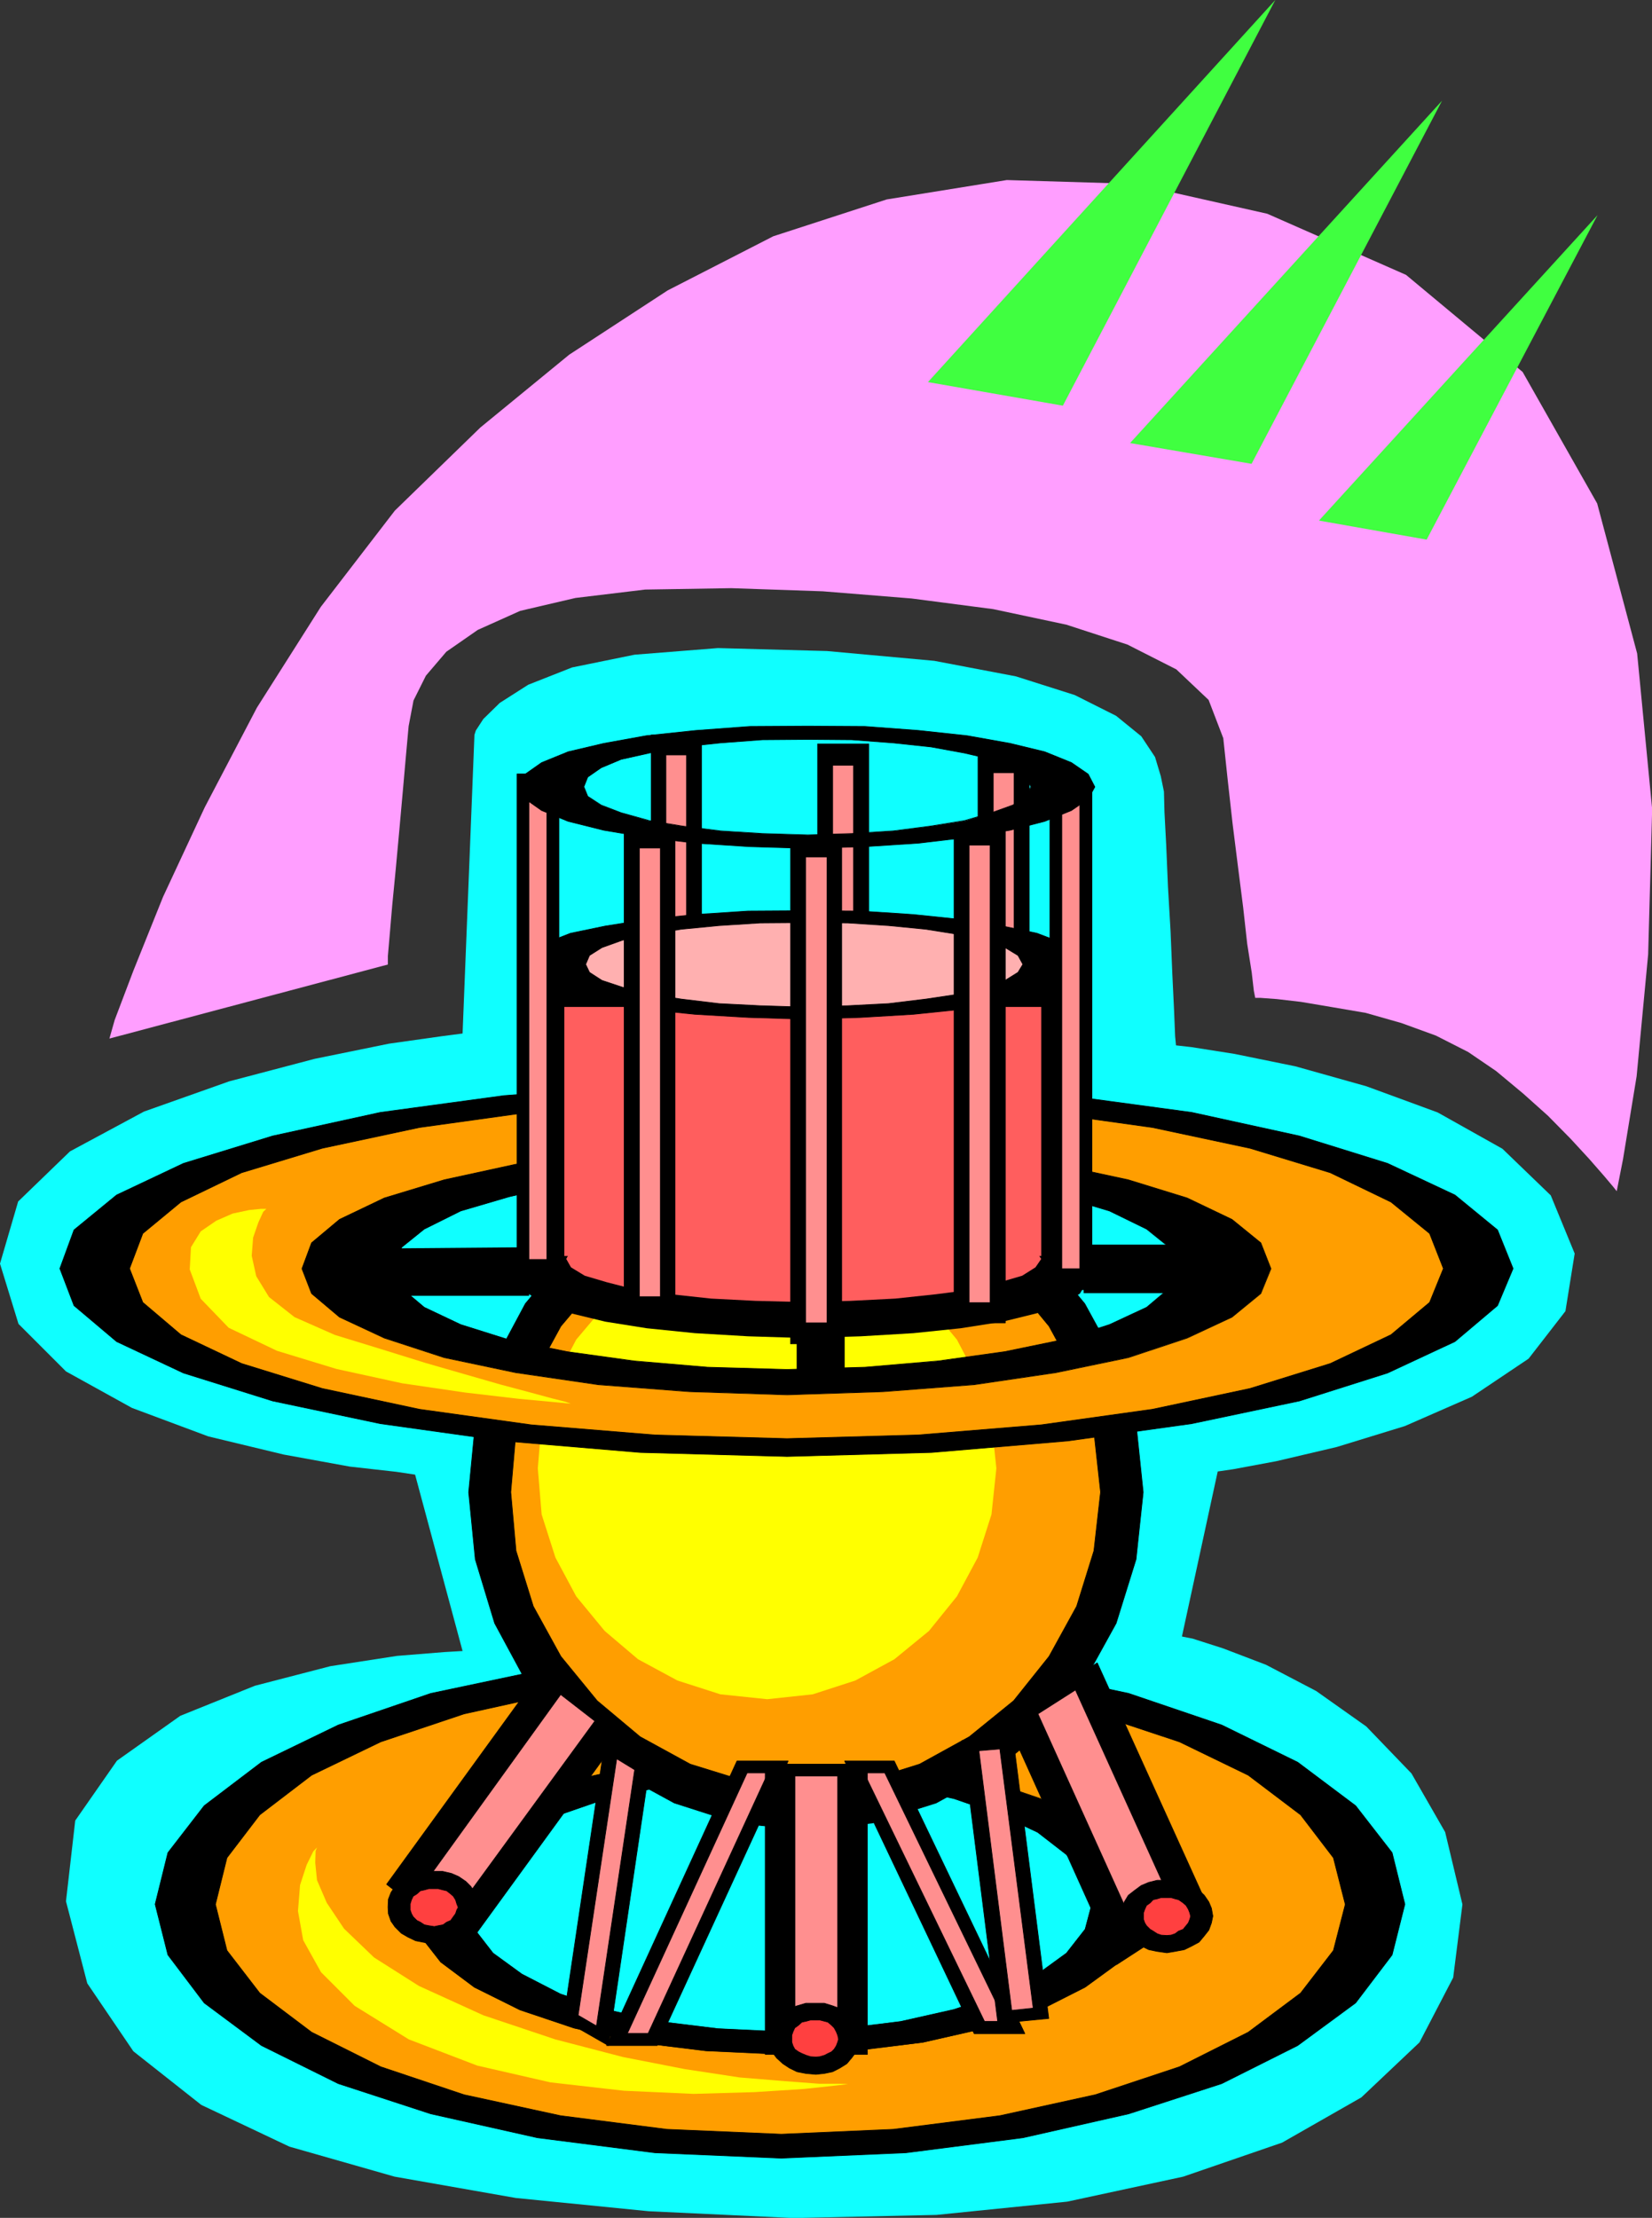 <svg xmlns="http://www.w3.org/2000/svg" version="1.2" width="94.64mm" height="480" viewBox="0 0 9464 12700" preserveAspectRatio="xMidYMid" fill-rule="evenodd" stroke-width="28.222" stroke-linejoin="round" xml:space="preserve"><rect x="0" y="0" width="9464" height="12700" fill="#333333" stroke="none"/><defs class="ClipPathGroup"><clipPath id="a" clipPathUnits="userSpaceOnUse"><path d="M0 0h9464v12700H0z"/></clipPath></defs><g class="SlideGroup"><g class="Slide" clip-path="url(#a)"><g class="Page"><g class="com.sun.star.drawing.PolyPolygonShape"><path class="BoundingBox" fill="none" d="M0 3711h9022v8991H0z"/><path fill="#0FFFFF" d="m2650 9454-272-1010-107-16-267-30-379-69-432-104-437-163-378-209-272-272L0 7236l104-356 297-287 424-228 488-173 490-129 427-87 305-43 115-15 68-1710 8-25 43-66 94-92 163-104 251-99 358-73 478-38 625 17 614 56 468 89 337 107 237 119 144 117 79 119 33 110 18 88 3 117 10 191 10 236 15 257 10 243 10 209 6 147 5 53 89 10 247 39 348 71 406 114 409 150 371 208 277 267 137 333-53 330-211 272-325 218-384 168-391 120-345 81-247 46-89 13-205 945 61 12 175 56 246 94 287 150 287 203 259 269 193 336 99 414-53 419-193 371-333 315-454 259-567 195-664 143-749 76-818 18-830-39-762-76-694-122-603-172-505-239-389-307-264-389-122-470 53-462 239-343 363-257 427-172 432-112 382-59 272-22 104-6Z"/></g><g class="com.sun.star.drawing.PolyPolygonShape"><path class="BoundingBox" fill="none" d="M4682 4257h298v2908h-298z"/><path d="M4684 4260h293v2902h-293V4260Z"/><path fill="none" stroke="#000" stroke-width="4" stroke-linejoin="miter" d="M4684 4260h293v2902h-293V4260Z"/></g><g class="com.sun.star.drawing.PolyPolygonShape"><path class="BoundingBox" fill="none" d="M4768 4380h125v2665h-125z"/><path fill="#FF8F8F" d="M4770 4382h120v2660h-120V4382Z"/><path fill="none" stroke="#000" stroke-width="4" stroke-linejoin="miter" d="M4770 4382h120v2660h-120V4382Z"/></g><g class="com.sun.star.drawing.PolyPolygonShape"><path class="BoundingBox" fill="none" d="M5601 4310h298v2854h-298z"/><path d="M5603 4313h293v2848h-293V4313Z"/><path fill="none" stroke="#000" stroke-width="4" stroke-linejoin="miter" d="M5603 4313h293v2848h-293V4313Z"/></g><g class="com.sun.star.drawing.PolyPolygonShape"><path class="BoundingBox" fill="none" d="M5688 4423h125v2630h-125z"/><path fill="#FF8F8F" d="M5690 4425h120v2625h-120V4425Z"/><path fill="none" stroke="#000" stroke-width="4" stroke-linejoin="miter" d="M5690 4425h120v2625h-120V4425Z"/></g><g class="com.sun.star.drawing.PolyPolygonShape"><path class="BoundingBox" fill="none" d="M3729 4207h293v2805h-293z"/><path d="M3731 4209h288v2800h-288V4209Z"/><path fill="none" stroke="#000" stroke-width="4" stroke-linejoin="miter" d="M3731 4209h288v2800h-288V4209Z"/></g><g class="com.sun.star.drawing.PolyPolygonShape"><path class="BoundingBox" fill="none" d="M3813 4321h123v2576h-123z"/><path fill="#FF8F8F" d="M3815 4323h118v2571h-118V4323Z"/><path fill="none" stroke="#000" stroke-width="4" stroke-linejoin="miter" d="M3815 4323h118v2571h-118V4323Z"/></g><g class="com.sun.star.drawing.PolyPolygonShape"><path class="BoundingBox" fill="none" d="M889 9454h7160v2905H889z"/><path d="m4476 9454 714 27 670 87 606 129 533 181 435 213 332 249 209 269 73 295-73 290-209 275-332 244-435 218-533 173-606 137-670 86-714 31v-724l350-18 333-41 305-68 264-89 216-114 165-120 107-137 38-143-38-150-107-135-165-127-216-101-264-92-305-66-333-43-350-10v-726Zm0 0Zm0 2904-724-31-673-86-611-137-530-173-440-218-328-244-208-275-73-290 73-295 208-269 328-249 440-213 530-181 611-129 673-87 724-27v726l-363 10-336 43-302 66-264 92-221 101-165 127-107 135-33 150 33 143 107 137 165 120 221 114 264 89 302 68 336 41 363 18v724Z"/></g><g fill="none" class="com.sun.star.drawing.PolyPolygonShape"><path class="BoundingBox" d="M886 9451h7166v2911H886z"/><path stroke="#000" stroke-width="4" stroke-linejoin="miter" d="m4476 9454 714 27 670 87 606 129 533 181 435 213 332 249 209 269 73 295-73 290-209 275-332 244-435 218-533 173-606 137-670 86-714 31-724-31-673-86-611-137-530-173-440-218-328-244-208-275-73-290 73-295 208-269 328-249 440-213 530-181 611-129 673-87 724-27Z"/></g><g fill="none" class="com.sun.star.drawing.PolyPolygonShape"><path class="BoundingBox" d="M2682 10177h3577v1461H2682z"/><path stroke="#000" stroke-width="4" stroke-linejoin="miter" d="m4476 10180 351 10 332 43 306 66 264 91 216 102 165 128 107 135 38 149-38 143-107 137-165 120-216 114-264 89-306 69-332 41-351 17-363-17-335-41-304-69-264-89-221-114-165-120-106-137-33-143 33-149 106-135 165-128 221-102 264-91 304-66 335-43 363-10Z"/></g><g class="com.sun.star.drawing.PolyPolygonShape"><path class="BoundingBox" fill="none" d="M1234 9591h6474v2631H1234z"/><path fill="#FF9E00" d="m4476 9591 642 25 610 76 547 122 482 160 394 191 300 227 188 246 68 267-68 264-188 244-300 224-394 198-482 160-547 120-610 78-642 28v-457l416-20 394-48 358-82 315-105 257-129 199-145 124-160 43-170-43-176-124-160-199-147-257-122-315-108-358-78-394-49-416-17v-457Zm0 0Zm0 2630-656-28-609-78-553-120-477-160-396-198-297-224-188-244-66-264 66-267 188-246 297-227 396-191 477-160 553-122 609-76 656-25v457l-432 17-396 49-359 78-310 108-262 122-193 147-125 160-40 176 40 170 125 160 193 145 262 129 310 105 359 82 396 48 432 20v457Z"/></g><g fill="none" class="com.sun.star.drawing.PolyPolygonShape"><path class="BoundingBox" d="M1231 9588h6480v2637H1231z"/><path stroke="#000" stroke-width="4" stroke-linejoin="miter" d="m4476 9591 642 25 610 76 547 122 482 160 394 191 300 227 188 246 68 267-68 264-188 244-300 224-394 198-482 160-547 120-610 78-642 28-656-28-609-78-553-120-477-160-396-198-297-224-188-244-66-264 66-267 188-246 297-227 396-191 477-160 553-122 609-76 656-25Z"/></g><g fill="none" class="com.sun.star.drawing.PolyPolygonShape"><path class="BoundingBox" d="M2357 10045h4229v1722H2357z"/><path stroke="#000" stroke-width="4" stroke-linejoin="miter" d="m4476 10048 417 17 394 49 358 78 315 107 256 122 198 147 125 160 43 175-43 172-125 160-198 144-256 130-315 104-358 81-394 49-417 20-432-20-397-49-358-81-310-104-261-130-193-144-125-160-40-172 40-175 125-160 193-147 261-122 310-107 358-78 397-49 432-17Z"/></g><g class="com.sun.star.drawing.PolyPolygonShape"><path class="BoundingBox" fill="none" d="M2682 6614h3871v3869H2682z"/><path d="m4615 6617 382 38 366 111 327 176 287 238 237 285 180 329 114 358 41 393-41 384-114 366-180 326-237 289-287 234-327 180-366 115-382 40-394-40-358-115-330-180-285-234-238-289-176-326-111-366-38-384 38-393 111-358 176-329 238-285 285-238 330-176 358-111 394-38Z"/><path fill="none" stroke="#000" stroke-width="4" stroke-linejoin="miter" d="m4615 6617 382 38 366 111 327 176 287 238 237 285 180 329 114 358 41 393-41 384-114 366-180 326-237 289-287 234-327 180-366 115-382 40-394-40-358-115-330-180-285-234-238-289-176-326-111-366-38-384 38-393 111-358 176-329 238-285 285-238 330-176 358-111 394-38Z"/></g><g class="com.sun.star.drawing.PolyPolygonShape"><path class="BoundingBox" fill="none" d="M2923 6850h3386v3391H2923z"/><path fill="#FF9E00" d="m4615 6853 336 30 317 99 285 158 254 208 203 246 158 290 99 315 38 345-38 336-99 318-158 287-203 254-254 206-285 157-317 99-336 36-341-36-320-99-287-157-246-206-208-254-158-287-99-318-30-336 30-345 99-315 158-290 208-246 246-208 287-158 320-99 341-30Z"/><path fill="none" stroke="#000" stroke-width="4" stroke-linejoin="miter" d="m4615 6853 336 30 317 99 285 158 254 208 203 246 158 290 99 315 38 345-38 336-99 318-158 287-203 254-254 206-285 157-317 99-336 36-341-36-320-99-287-157-246-206-208-254-158-287-99-318-30-336 30-345 99-315 158-290 208-246 246-208 287-158 320-99 341-30Z"/></g><g class="com.sun.star.drawing.PolyPolygonShape"><path class="BoundingBox" fill="none" d="M3081 7092h2628v2639H3081z"/><path fill="#FF0" d="m4395 7092 261 25 244 79 224 119 198 163 160 193 119 227 79 244 28 266-28 264-79 247-119 222-160 198-198 162-224 122-244 79-261 28-268-28-246-79-226-122-191-162-163-198-119-222-79-247-22-264 22-266 79-244 119-227 163-193 191-163 226-119 246-79 268-25Z"/></g><g class="com.sun.star.drawing.PolyPolygonShape"><path class="BoundingBox" fill="none" d="M343 6193h8326v2148H343z"/><path d="m4509 6193 828 20 780 61 710 96 617 135 505 157 386 181 244 200 89 221-89 212-244 206-386 180-505 160-617 130-710 99-780 66-828 23v-498l447-13 419-35 381-54 330-68 270-87 213-99 131-109 48-113-48-122-131-104-213-104-270-81-330-76-381-51-419-33-447-10v-490Zm0 0Zm0 2147-841-23-782-66-707-99-617-130-511-160-383-180-244-206-81-212 81-221 244-200 383-181 511-157 617-135 707-96 782-61 841-20v490l-455 10-421 33-384 51-332 76-277 81-209 104-130 104-43 122 43 113 130 109 209 99 277 87 332 68 384 54 421 35 455 13v498Z"/></g><g fill="none" class="com.sun.star.drawing.PolyPolygonShape"><path class="BoundingBox" d="M340 6190h8332v2154H340z"/><path stroke="#000" stroke-width="4" stroke-linejoin="miter" d="m4509 6193 828 20 780 61 710 96 617 135 505 157 386 181 244 200 89 221-89 212-244 206-386 180-505 160-617 130-710 99-780 66-828 23-841-23-782-66-707-99-617-130-511-160-383-180-244-206-81-212 81-221 244-200 383-181 511-157 617-135 707-96 782-61 841-20Z"/></g><g fill="none" class="com.sun.star.drawing.PolyPolygonShape"><path class="BoundingBox" d="M2255 6680h4496v1166H2255z"/><path stroke="#000" stroke-width="4" stroke-linejoin="miter" d="m4509 6683 447 10 419 33 381 50 330 77 270 81 213 104 129 104 49 123-49 112-129 109-213 99-270 87-330 68-381 53-419 36-447 13-456-13-421-36-384-53-333-68-276-87-209-99-129-109-43-112 43-123 129-104 209-104 276-81 333-77 384-50 421-33 456-10Z"/></g><g class="com.sun.star.drawing.PolyPolygonShape"><path class="BoundingBox" fill="none" d="M742 6294h7528v1945H742z"/><path fill="#FF9E00" d="m4509 6294 750 17 706 56 637 89 559 119 460 140 348 168 221 180 79 201-79 194-221 185-348 165-460 143-559 119-637 89-706 58-750 21v-252l552-18 520-40 468-69 414-86 337-112 257-119 165-135 58-143-58-148-165-134-257-122-337-104-414-89-468-64-520-45-552-11v-253Zm0 0Zm0 1944-758-21-708-58-640-89-557-119-462-143-348-165-218-185-76-194 76-201 218-180 348-168 462-140 557-119 640-89 708-56 758-17v253l-559 11-524 45-472 64-409 89-343 104-257 122-160 134-55 148 55 143 160 135 257 119 343 112 409 86 472 69 524 40 559 18v252Z"/></g><g fill="none" class="com.sun.star.drawing.PolyPolygonShape"><path class="BoundingBox" d="M739 6291h7534v1951H739z"/><path stroke="#000" stroke-width="4" stroke-linejoin="miter" d="m4509 6294 750 17 706 56 637 89 559 119 460 140 348 168 221 180 79 201-79 194-221 185-348 165-460 143-559 119-637 89-706 58-750 21-758-21-708-58-640-89-557-119-462-143-348-165-218-185-76-194 76-201 218-180 348-168 462-140 557-119 640-89 708-56 758-17Z"/></g><g fill="none" class="com.sun.star.drawing.PolyPolygonShape"><path class="BoundingBox" d="M1727 6545h5558v1446H1727z"/><path stroke="#000" stroke-width="4" stroke-linejoin="miter" d="m4509 6548 551 10 521 45 469 64 414 89 337 104 257 123 165 134 58 148-58 142-165 135-257 120-337 112-414 86-469 69-521 40-551 18-559-18-523-40-473-69-409-86-343-112-257-120-160-135-55-142 55-148 160-134 257-123 343-104 409-89 473-64 523-45 559-10Z"/></g><g class="com.sun.star.drawing.PolyPolygonShape"><path class="BoundingBox" fill="none" d="M2995 7041h3229v622H2995z"/><path d="m4613 7041 318 2 302 20 270 28 242 38 195 41 150 57 97 58 35 64-35 58-97 61-150 52-195 48-242 38-270 28-302 18-318 10-327-10-305-18-275-28-239-38-198-48-147-52-97-61-30-58 30-64 97-58 147-57 198-41 239-38 275-28 305-20 327-2Z"/></g><g class="com.sun.star.drawing.PolyPolygonShape"><path class="BoundingBox" fill="none" d="M2979 5558h3243v1775H2979z"/><path d="M2979 7332h3242V5558H2979v1774Z"/></g><g class="com.sun.star.drawing.PolyPolygonShape"><path class="BoundingBox" fill="none" d="M3244 6962h2722v495H3244z"/><path fill="#FF5E5E" d="m4606 6962 267 2 256 15 234 21 201 33 165 35 127 42 76 48 33 51-33 48-76 48-127 37-165 43-201 26-234 25-256 13-267 7-278-7-254-13-231-25-201-26-167-43-125-37-79-48-27-48 27-51 79-48 125-42 167-35 201-33 231-21 254-15 278-2Z"/></g><g class="com.sun.star.drawing.PolyPolygonShape"><path class="BoundingBox" fill="none" d="M3233 5766h2733v1427H3233z"/><path fill="#FF5E5E" d="M3233 7192h2732V5766H3233v1426Z"/></g><g class="com.sun.star.drawing.PolyPolygonShape"><path class="BoundingBox" fill="none" d="M2992 5212h3234v628H2992z"/><path d="m4613 5215 318 2 302 20 270 28 242 38 195 41 150 57 97 58 35 64-35 58-97 61-150 52-195 48-242 38-270 28-302 18-318 10-327-10-305-18-275-28-239-38-198-48-147-52-97-61-30-58 30-64 97-58 147-57 198-41 239-38 275-28 305-20 327-2Z"/><path fill="none" stroke="#000" stroke-width="4" stroke-linejoin="miter" d="m4613 5215 318 2 302 20 270 28 242 38 195 41 150 57 97 58 35 64-35 58-97 61-150 52-195 48-242 38-270 28-302 18-318 10-327-10-305-18-275-28-239-38-198-48-147-52-97-61-30-58 30-64 97-58 147-57 198-41 239-38 275-28 305-20 327-2Z"/></g><g class="com.sun.star.drawing.PolyPolygonShape"><path class="BoundingBox" fill="none" d="M3352 5280h2512v491H3352z"/><path fill="#FFB0B0" d="m4613 5283 244 2 233 15 214 21 188 30 150 33 116 42 74 45 28 51-28 46-74 46-116 39-150 40-188 28-214 26-233 12-244 8-258-8-236-12-216-26-183-28-155-40-117-39-71-46-22-46 22-51 71-45 117-42 155-33 183-30 216-21 236-15 258-2Z"/><path fill="none" stroke="#000" stroke-width="4" stroke-linejoin="miter" d="m4613 5283 244 2 233 15 214 21 188 30 150 33 116 42 74 45 28 51-28 46-74 46-116 39-150 40-188 28-214 26-233 12-244 8-258-8-236-12-216-26-183-28-155-40-117-39-71-46-22-46 22-51 71-45 117-42 155-33 183-30 216-21 236-15 258-2Z"/></g><g class="com.sun.star.drawing.PolyPolygonShape"><path class="BoundingBox" fill="none" d="M4527 4786h299v2912h-299z"/><path d="M4529 4788h293v2907h-293V4788Z"/><path fill="none" stroke="#000" stroke-width="4" stroke-linejoin="miter" d="M4529 4788h293v2907h-293V4788Z"/></g><g class="com.sun.star.drawing.PolyPolygonShape"><path class="BoundingBox" fill="none" d="M4613 4905h128v2673h-128z"/><path fill="#FF8F8F" d="M4615 4907h123v2668h-123V4907Z"/><path fill="none" stroke="#000" stroke-width="4" stroke-linejoin="miter" d="M4615 4907h123v2668h-123V4907Z"/></g><g class="com.sun.star.drawing.PolyPolygonShape"><path class="BoundingBox" fill="none" d="M4835 10081h1041v1567H4835z"/><path d="M4839 10084h284l748 1561h-290l-742-1561Z"/><path fill="none" stroke="#000" stroke-width="4" stroke-linejoin="miter" d="M4839 10084h284l748 1561h-290l-742-1561Z"/></g><g class="com.sun.star.drawing.PolyPolygonShape"><path class="BoundingBox" fill="none" d="M4946 10150h818v1428h-818z"/><path fill="#FF8F8F" d="M4950 10152h119l690 1423h-119l-690-1423Z"/><path fill="none" stroke="#000" stroke-width="4" stroke-linejoin="miter" d="M4950 10152h119l690 1423h-119l-690-1423Z"/></g><g class="com.sun.star.drawing.PolyPolygonShape"><path class="BoundingBox" fill="none" d="M3471 10082h1049v1634H3471z"/><path d="M4515 10084h-293l-747 1629h290l750-1629Z"/><path fill="none" stroke="#000" stroke-width="4" stroke-linejoin="miter" d="M4515 10084h-293l-747 1629h290l750-1629Z"/></g><g class="com.sun.star.drawing.PolyPolygonShape"><path class="BoundingBox" fill="none" d="M3590 10150h815v1498h-815z"/><path fill="#FF8F8F" d="M4400 10152h-120l-686 1492h119l687-1492Z"/><path fill="none" stroke="#000" stroke-width="4" stroke-linejoin="miter" d="M4400 10152h-120l-686 1492h119l687-1492Z"/></g><g class="com.sun.star.drawing.PolyPolygonShape"><path class="BoundingBox" fill="none" d="M4382 10100h590v1667h-590z"/><path d="M4384 10102h585v1662h-585v-1662Z"/><path fill="none" stroke="#000" stroke-width="4" stroke-linejoin="miter" d="M4384 10102h585v1662h-585v-1662Z"/></g><g class="com.sun.star.drawing.PolyPolygonShape"><path class="BoundingBox" fill="none" d="M4552 10168h251v1530h-251z"/><path fill="#FF8F8F" d="M4554 10170h245v1525h-245v-1525Z"/><path fill="none" stroke="#000" stroke-width="4" stroke-linejoin="miter" d="M4554 10170h245v1525h-245v-1525Z"/></g><g class="com.sun.star.drawing.PolyPolygonShape"><path class="BoundingBox" fill="none" d="M5765 9519h1156v1735H5765z"/><path d="m5768 9857 518-335 631 1390-521 338-628-1393Z"/><path fill="none" stroke="#000" stroke-width="4" stroke-linejoin="miter" d="m5768 9857 518-335 631 1390-521 338-628-1393Z"/></g><g class="com.sun.star.drawing.PolyPolygonShape"><path class="BoundingBox" fill="none" d="M5943 9674h800v1420h-800z"/><path fill="#FF8F8F" d="m5946 9814 215-137 578 1276-216 137-577-1276Z"/><path fill="none" stroke="#000" stroke-width="4" stroke-linejoin="miter" d="m5946 9814 215-137 578 1276-216 137-577-1276Z"/></g><g class="com.sun.star.drawing.PolyPolygonShape"><path class="BoundingBox" fill="none" d="M2212 9547h1369v1603H2212z"/><path d="m3115 9550 462 355-903 1241-459-356 900-1240Z"/><path fill="none" stroke="#000" stroke-width="4" stroke-linejoin="miter" d="m3115 9550 462 355-903 1241-459-356 900-1240Z"/></g><g class="com.sun.star.drawing.PolyPolygonShape"><path class="BoundingBox" fill="none" d="M2385 9700h1027v1296H2385z"/><path fill="#FF8F8F" d="m3212 9703 196 152-830 1137-190-147 824-1142Z"/><path fill="none" stroke="#000" stroke-width="4" stroke-linejoin="miter" d="m3212 9703 196 152-830 1137-190-147 824-1142Z"/></g><g class="com.sun.star.drawing.PolyPolygonShape"><path class="BoundingBox" fill="none" d="M5464 4720h298v2859h-298z"/><path d="M5466 4722h293v2853h-293V4722Z"/><path fill="none" stroke="#000" stroke-width="4" stroke-linejoin="miter" d="M5466 4722h293v2853h-293V4722Z"/></g><g class="com.sun.star.drawing.PolyPolygonShape"><path class="BoundingBox" fill="none" d="M5550 4837h125v2625h-125z"/><path fill="#FF8F8F" d="M5552 4839h120v2620h-120V4839Z"/><path fill="none" stroke="#000" stroke-width="4" stroke-linejoin="miter" d="M5552 4839h120v2620h-120V4839Z"/></g><g class="com.sun.star.drawing.PolyPolygonShape"><path class="BoundingBox" fill="none" d="M3573 4735h297v2810h-297z"/><path d="M3576 4737h291v2805h-291V4737Z"/><path fill="none" stroke="#000" stroke-width="4" stroke-linejoin="miter" d="M3576 4737h291v2805h-291V4737Z"/></g><g class="com.sun.star.drawing.PolyPolygonShape"><path class="BoundingBox" fill="none" d="M3661 4854h125v2574h-125z"/><path fill="#FF8F8F" d="M3663 4856h120v2569h-120V4856Z"/><path fill="none" stroke="#000" stroke-width="4" stroke-linejoin="miter" d="M3663 4856h120v2569h-120V4856Z"/></g><g class="com.sun.star.drawing.PolyPolygonShape"><path class="BoundingBox" fill="none" d="M6013 4481h245v2907h-245z"/><path d="M6015 4483h240v2902h-240V4483Z"/><path fill="none" stroke="#000" stroke-width="4" stroke-linejoin="miter" d="M6015 4483h240v2902h-240V4483Z"/></g><g class="com.sun.star.drawing.PolyPolygonShape"><path class="BoundingBox" fill="none" d="M6081 4600h108v2668h-108z"/><path fill="#FF8F8F" d="M6083 4602h103v2663h-103V4602Z"/><path fill="none" stroke="#000" stroke-width="4" stroke-linejoin="miter" d="M6083 4602h103v2663h-103V4602Z"/></g><g class="com.sun.star.drawing.PolyPolygonShape"><path class="BoundingBox" fill="none" d="M2960 4429h245v2905h-245z"/><path d="M2962 4432h240v2899h-240V4432Z"/><path fill="none" stroke="#000" stroke-width="4" stroke-linejoin="miter" d="M2962 4432h240v2899h-240V4432Z"/></g><g class="com.sun.star.drawing.PolyPolygonShape"><path class="BoundingBox" fill="none" d="M3028 4550h108v2666h-108z"/><path fill="#FF8F8F" d="M3030 4552h103v2660h-103V4552Z"/><path fill="none" stroke="#000" stroke-width="4" stroke-linejoin="miter" d="M3030 4552h103v2660h-103V4552Z"/></g><g class="com.sun.star.drawing.PolyPolygonShape"><path class="BoundingBox" fill="none" d="M2979 4158h3294v701H2979z"/><path d="m4628 4234 251 2 239 18 216 23 192 35 155 37 121 48 77 54 28 55-28 54-77 51-121 43-155 47-192 30-216 28-239 15-251 8v76l328-10 307-20 278-33 246-41 198-51 153-62 96-66 38-69-38-73-96-66-153-62-198-48-246-44-278-30-307-23-328-2v76Zm0 0Zm0 548-262-8-238-15-219-28-189-30-162-47-115-43-76-51-23-54 23-55 76-54 115-48 162-37 189-35 219-23 238-18 262-2v-76l-333 2-310 23-283 30-243 44-204 48-152 62-94 66-30 73 30 69 94 66 152 62 204 51 243 41 283 33 310 20 333 10v-76Z"/></g><g fill="none" class="com.sun.star.drawing.PolyPolygonShape"><path class="BoundingBox" d="M3342 4231h2568v554H3342z"/><path stroke="#000" stroke-width="4" stroke-linejoin="miter" d="m4628 4234 252 2 238 18 216 23 191 35 155 36 122 48 76 53 28 56-28 55-76 50-122 44-155 45-191 31-216 28-238 15-252 8-262-8-239-15-219-28-188-31-162-45-114-44-77-50-22-55 22-56 77-53 114-48 162-36 188-35 219-23 239-18 262-2Z"/></g><g fill="none" class="com.sun.star.drawing.PolyPolygonShape"><path class="BoundingBox" d="M2976 4155h3300v707H2976z"/><path stroke="#000" stroke-width="4" stroke-linejoin="miter" d="m4628 4158 328 2 307 23 278 30 246 44 198 48 153 62 96 66 38 73-38 69-96 66-153 62-198 51-246 41-278 33-307 20-328 10-333-10-310-20-283-33-243-41-204-51-152-62-94-66-30-69 30-73 94-66 152-62 204-48 243-44 283-30 310-23 333-2Z"/></g><g class="com.sun.star.drawing.PolyPolygonShape"><path class="BoundingBox" fill="none" d="M3225 9960h501v1758h-501z"/><path d="m3467 9964 255 147-237 1602-257-147 239-1602Z"/><path fill="none" stroke="#000" stroke-width="4" stroke-linejoin="miter" d="m3467 9964 255 147-237 1602-257-147 239-1602Z"/></g><g class="com.sun.star.drawing.PolyPolygonShape"><path class="BoundingBox" fill="none" d="M3309 10067h331v1539h-331z"/><path fill="#FF8F8F" d="m3533 10071 103 63-219 1467-105-61 221-1469Z"/><path fill="none" stroke="#000" stroke-width="4" stroke-linejoin="miter" d="m3533 10071 103 63-219 1467-105-61 221-1469Z"/></g><g class="com.sun.star.drawing.PolyPolygonShape"><path class="BoundingBox" fill="none" d="M5509 9936h503v1654h-503z"/><path d="m5802 9939-290 27 205 1620 291-28-206-1619Z"/><path fill="none" stroke="#000" stroke-width="4" stroke-linejoin="miter" d="m5802 9939-290 27 205 1620 291-28-206-1619Z"/></g><g class="com.sun.star.drawing.PolyPolygonShape"><path class="BoundingBox" fill="none" d="M5605 10012h318v1504h-318z"/><path fill="#FF8F8F" d="m5728 10015-120 10 188 1487 123-13-191-1484Z"/><path fill="none" stroke="#000" stroke-width="4" stroke-linejoin="miter" d="m5728 10015-120 10 188 1487 123-13-191-1484Z"/></g><g class="com.sun.star.drawing.PolyPolygonShape"><path class="BoundingBox" fill="none" d="M4564 7625h276v337h-276z"/><path d="M4564 7961h275v-336h-275v336Z"/></g><g class="com.sun.star.drawing.PolyPolygonShape"><path class="BoundingBox" fill="none" d="M2189 7142h844v280h-844z"/><path d="m2189 7149 5 271h837l-7-278-835 7Z"/></g><g class="com.sun.star.drawing.PolyPolygonShape"><path class="BoundingBox" fill="none" d="M6203 7127h843v280h-843z"/><path d="m6203 7127 5 278h837l-10-278h-832Z"/></g><g class="com.sun.star.drawing.PolyPolygonShape"><path class="BoundingBox" fill="none" d="M4406 11469h526v413h-526z"/><path d="M4674 11471h48l48 15 41 15 40 28 28 28 23 38 18 38 8 44-8 38-18 38-23 31-28 33-40 25-41 21-48 10-48 5-57-5-51-10-43-21-38-25-36-33-23-31-12-38-5-38 5-44 12-38 23-38 36-28 38-28 43-15 51-15h57Z"/><path fill="none" stroke="#000" stroke-width="4" stroke-linejoin="miter" d="M4674 11471h48l48 15 41 15 40 28 28 28 23 38 18 38 8 44-8 38-18 38-23 31-28 33-40 25-41 21-48 10-48 5-57-5-51-10-43-21-38-25-36-33-23-31-12-38-5-38 5-44 12-38 23-38 36-28 38-28 43-15 51-15h57Z"/></g><g class="com.sun.star.drawing.PolyPolygonShape"><path class="BoundingBox" fill="none" d="M4534 11565h274v218h-274z"/><path fill="#FF4040" d="M4674 11567h23l27 7 19 5 21 18 15 15 12 22 8 20 5 23-5 17-8 21-12 19-15 15-21 10-19 10-27 8-23 2-31-2-25-8-24-10-20-10-21-15-10-19-7-21v-40l7-20 10-22 21-15 20-18 24-5 25-7h31Z"/><path fill="none" stroke="#000" stroke-width="4" stroke-linejoin="miter" d="M4674 11567h23l27 7 19 5 21 18 15 15 12 22 8 20 5 23-5 17-8 21-12 19-15 15-21 10-19 10-27 8-23 2-31-2-25-8-24-10-20-10-21-15-10-19-7-21v-40l7-20 10-22 21-15 20-18 24-5 25-7h31Z"/></g><g class="com.sun.star.drawing.PolyPolygonShape"><path class="BoundingBox" fill="none" d="M2220 10714h529v421h-529z"/><path d="M2488 10716h48l51 12 41 18 41 28 28 28 23 35 18 39 7 45-7 37-18 43-23 33-28 36-41 22-41 21-51 10-48 8-56-8-51-10-44-21-38-22-36-36-23-33-15-43-2-37 2-45 15-39 23-35 36-28 38-28 44-18 51-12h56Z"/><path fill="none" stroke="#000" stroke-width="4" stroke-linejoin="miter" d="M2488 10716h48l51 12 41 18 41 28 28 28 23 35 18 39 7 45-7 37-18 43-23 33-28 36-41 22-41 21-51 10-48 8-56-8-51-10-44-21-38-22-36-36-23-33-15-43-2-37 2-45 15-39 23-35 36-28 38-28 44-18 51-12h56Z"/></g><g class="com.sun.star.drawing.PolyPolygonShape"><path class="BoundingBox" fill="none" d="M2348 10813h281v223h-281z"/><path fill="#FF4040" d="M2488 10815h23l27 7 21 5 23 18 15 13 13 21 7 23 8 20-8 15-7 21-13 18-15 21-23 10-21 15-27 5-23 5-32-5-25-5-23-15-20-10-21-21-10-18-7-21v-35l7-23 10-21 21-13 20-18 23-5 25-7h32Z"/><path fill="none" stroke="#000" stroke-width="4" stroke-linejoin="miter" d="M2488 10815h23l27 7 21 5 23 18 15 13 13 21 7 23 8 20-8 15-7 21-13 18-15 21-23 10-21 15-27 5-23 5-32-5-25-5-23-15-20-10-21-21-10-18-7-21v-35l7-23 10-21 21-13 20-18 23-5 25-7h32Z"/></g><g class="com.sun.star.drawing.PolyPolygonShape"><path class="BoundingBox" fill="none" d="M6421 10765h531v421h-531z"/><path d="M6685 10767h47l53 12 43 18 41 28 30 28 26 38 15 36 8 45-8 39-15 41-26 33-30 36-41 22-43 21-53 10-47 8-56-8-48-10-43-21-38-22-36-36-23-33-12-41-5-39 5-45 12-36 23-38 36-28 38-28 43-18 48-12h56Z"/><path fill="none" stroke="#000" stroke-width="4" stroke-linejoin="miter" d="M6685 10767h47l53 12 43 18 41 28 30 28 26 38 15 36 8 45-8 39-15 41-26 33-30 36-41 22-43 21-53 10-47 8-56-8-48-10-43-21-38-22-36-36-23-33-12-41-5-39 5-45 12-36 23-38 36-28 38-28 43-18 48-12h56Z"/></g><g class="com.sun.star.drawing.PolyPolygonShape"><path class="BoundingBox" fill="none" d="M6549 10864h276v223h-276z"/><path fill="#FF4040" d="M6685 10866h24l23 7 20 5 26 18 17 15 13 22 8 20 5 20-5 18-8 20-13 16-17 21-26 10-20 15-23 8-24 2-33-2-23-8-23-15-17-10-21-21-10-16-7-20v-38l7-20 10-22 21-15 17-18 23-5 23-7h33Z"/><path fill="none" stroke="#000" stroke-width="4" stroke-linejoin="miter" d="M6685 10866h24l23 7 20 5 26 18 17 15 13 22 8 20 5 20-5 18-8 20-13 16-17 21-26 10-20 15-23 8-24 2-33-2-23-8-23-15-17-10-21-21-10-16-7-20v-38l7-20 10-22 21-15 17-18 23-5 23-7h33Z"/></g><g class="com.sun.star.drawing.PolyPolygonShape"><path class="BoundingBox" fill="none" d="M1707 10579h3152v1413H1707z"/><path fill="#FF0" d="m1816 10579-8 20-2 68 10 99 56 130 99 148 172 165 257 163 369 168 412 138 388 101 353 69 316 48 257 21 198 15h119l46 2-68 8-186 20-282 18-349 10-399-18-421-48-419-96-392-150-310-192-193-193-102-183-30-167 12-149 38-116 38-77 21-22Z"/></g><g class="com.sun.star.drawing.PolyPolygonShape"><path class="BoundingBox" fill="none" d="M1087 6922h2184v1117H1087z"/><path fill="#FF0" d="m1526 6922-18 17-28 61-30 87-8 104 26 117 73 119 146 115 231 102 264 81 254 79 229 66 202 58 165 44 129 35 79 20 30 11-81-8-216-20-308-36-361-53-376-82-341-104-277-132-160-166-63-168 7-127 56-91 89-61 94-41 94-20 68-7h31Z"/></g><g class="com.sun.star.drawing.PolyPolygonShape"><path class="BoundingBox" fill="none" d="M627 1031h8839v5791H627z"/><path fill="#FF9EFF" d="m627 5947 1595-424v-48l10-115 15-176 20-205 21-229 20-223 18-204 15-165 28-147 71-142 117-137 180-125 243-109 317-74 399-48 493-8 525 18 508 41 468 61 419 89 350 114 280 142 185 175 84 219 25 236 28 251 31 247 30 236 23 207 26 165 12 104 8 41h30l95 7 137 16 178 30 193 33 204 58 198 72 185 94 160 109 155 129 142 127 130 132 106 115 84 96 54 64 20 25 36-183 78-475 66-698 23-832-86-891-229-859-427-753-668-556-795-350-760-171-732-22-688 111-650 211-605 310-564 368-509 417-490 476-424 551-366 577-299 571-239 513-170 423-107 282-30 106Z"/></g><g class="com.sun.star.drawing.PolyPolygonShape"><path class="BoundingBox" fill="none" d="M5316 0h1992v2324H5316z"/><path fill="#40FF40" d="M5316 2188 7306 0 6089 2323l-773-135Z"/></g><g class="com.sun.star.drawing.PolyPolygonShape"><path class="BoundingBox" fill="none" d="M6474 577h1788v2080H6474z"/><path fill="#40FF40" d="M6474 2537 8261 577 7170 2656l-696-119Z"/></g><g class="com.sun.star.drawing.PolyPolygonShape"><path class="BoundingBox" fill="none" d="M7556 1231h1597v1860H7556z"/><path fill="#40FF40" d="m7556 2981 1596-1749-979 1858-617-109Z"/></g></g></g></g></svg>

